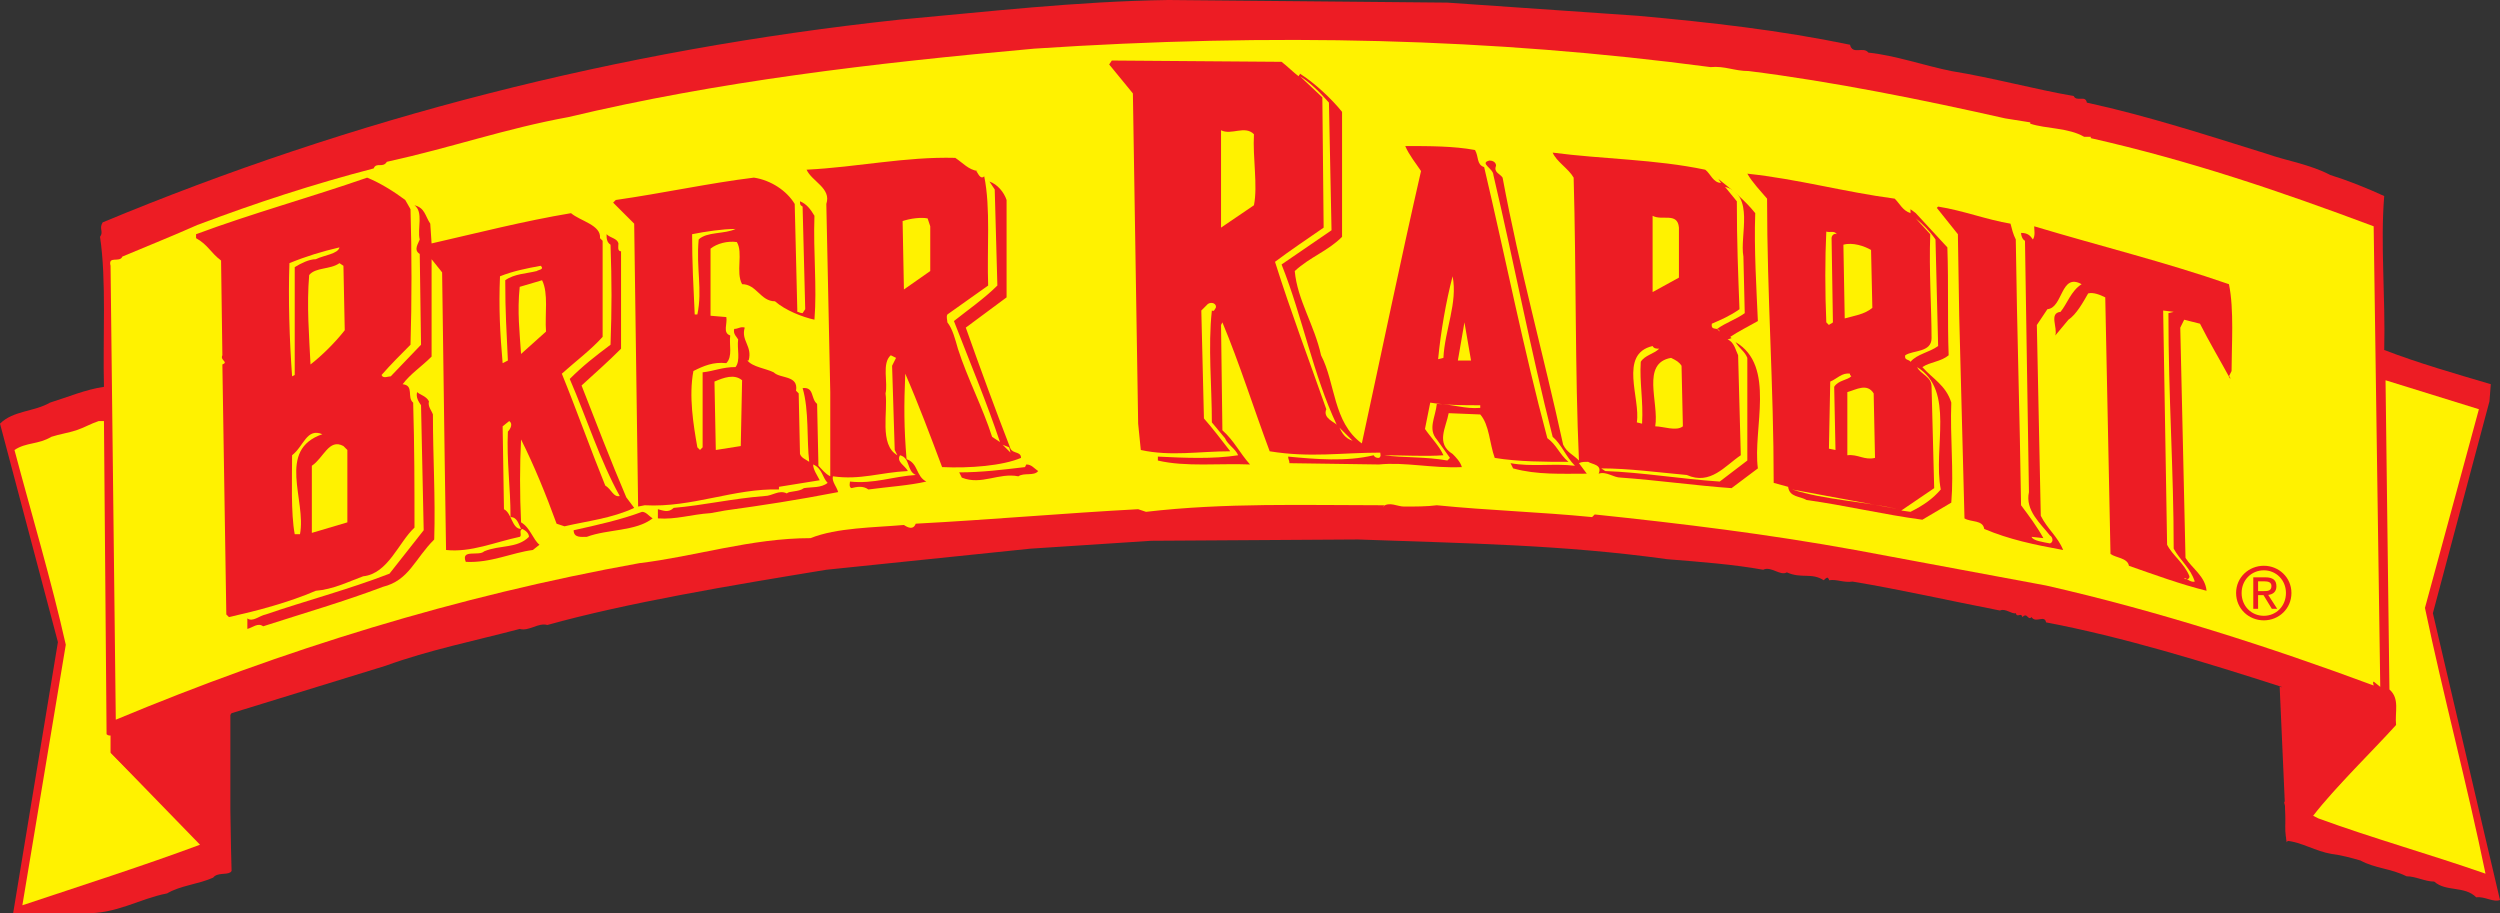 <?xml version="1.0" encoding="UTF-8" standalone="no"?> <svg xmlns:dc="http://purl.org/dc/elements/1.1/" xmlns:cc="http://creativecommons.org/ns#" xmlns:rdf="http://www.w3.org/1999/02/22-rdf-syntax-ns#" xmlns:svg="http://www.w3.org/2000/svg" xmlns="http://www.w3.org/2000/svg" xmlns:xlink="http://www.w3.org/1999/xlink" xmlns:sodipodi="http://sodipodi.sourceforge.net/DTD/sodipodi-0.dtd" xmlns:inkscape="http://www.inkscape.org/namespaces/inkscape" width="605" height="221" id="svg2" version="1.1" inkscape:version="0.47 r22583"><rect width="100%" height="100%" fill="#333333" stroke="none"/><g inkscape:label="Layer 1" inkscape:groupmode="layer" id="layer1" transform="translate(-99.028,-310.23)"><path id="path5271" d="m 495.453,314.056 c 17.525,1.584 34.389,3.496 51.271,7 0.641,2.547 3.183,0.316 4.465,1.909 6.365,0.638 13.69,3.183 20.053,4.459 9.872,1.59 20.38,4.456 29.62,6.046 0.719,1.506 2.863,-0.311 3.183,1.593 14.642,3.185 29.298,7.963 43.621,12.417 4.459,1.598 10.508,2.553 15.283,5.1 4.137,1.271 8.918,3.183 13.06,5.094 -0.957,11.465 0.322,24.52 0,37.253 8.28,3.188 17.186,5.732 25.793,8.28 l -0.325,4.14 -13.693,51.268 c 5.411,22.922 10.827,46.49 16.24,69.411 -1.59,0.644 -3.821,-0.954 -5.727,-0.635 -2.869,-2.866 -7.328,-1.268 -10.191,-3.821 -2.236,0 -4.465,-1.279 -6.693,-1.279 -3.815,-1.903 -7.633,-1.903 -11.14,-3.815 -2.222,-0.633 -4.456,-1.271 -7.003,-1.593 -3.818,-0.635 -7.325,-2.866 -10.827,-3.183 -0.96,-3.185 0.319,-6.368 -0.641,-9.24 1.909,-2.861 -0.946,-5.73 0.641,-8.59 -0.641,-1.593 -0.641,-3.185 -0.319,-4.462 -1.268,-1.271 0.963,-2.225 -0.322,-3.504 0.322,-4.456 0,-7.641 -0.638,-11.457 -18.787,-6.052 -38.529,-12.103 -56.992,-15.602 -0.322,-1.917 -2.55,0.314 -3.502,-1.276 -0.954,0.957 -0.954,-1.276 -2.228,0 -0.316,-1.276 -1.276,0.316 -1.595,-0.954 -0.952,0.314 -2.55,-1.274 -3.824,-0.635 -13.049,-2.55 -24.19,-5.1 -35.657,-7.006 -2.234,0.319 -3.821,-0.638 -5.735,-0.322 0,-0.316 0,-0.316 -0.319,-0.633 -0.316,0 -0.635,0.316 -0.954,0.633 -2.863,-1.912 -5.413,-0.316 -8.915,-1.912 -1.598,0.952 -3.826,-1.587 -5.732,-0.63 -7.006,-1.279 -15.28,-1.915 -23.244,-2.553 -25.152,-3.504 -48.404,-3.818 -74.836,-4.772 l -49.986,0.314 -29.292,1.912 -49.353,5.1 c -23.249,3.815 -48.08,7.955 -67.511,13.366 -2.225,-0.63 -4.456,1.595 -6.687,0.957 -10.827,2.866 -21.967,5.094 -32.475,8.918 l -37.256,11.468 -0.954,1.268 0.954,36.939 -0.316,0.311 c -0.96,0.644 -3.183,0 -4.14,1.279 -3.504,1.593 -7.963,1.909 -11.149,3.818 -6.684,1.274 -12.417,5.097 -20.053,4.778 l -17.203,0 10.832,-65.596 -14.012,-52.858 c 3.18,-3.185 8.274,-2.863 12.098,-5.092 4.14,-1.274 8.604,-3.183 13.058,-3.821 -0.316,-11.459 0.635,-25.796 -0.954,-36.301 0.954,-1.271 -0.322,-1.906 0.638,-3.499 60.499,-25.164 124.503,-41.715 192.641,-49.04 21.332,-1.912 42.991,-4.453 65.283,-4.775 l 67.5,0.635 z" style="fill:#ed1c24;fill-rule:nonzero;stroke:none"></path><path id="path5275" d="m 512.978,326.47 c 3.502,-0.322 5.724,0.954 9.226,0.954 20.391,2.55 42.347,7.003 62.092,11.457 l 6.052,0.963 0,0.316 c 3.824,1.271 9.237,0.949 13.055,3.183 l 1.595,0 0,0.319 c 23.882,5.416 45.527,12.739 68.457,21.332 l 1.595,111.453 -1.595,-1.279 c -0.322,0.322 0,0.635 0,0.954 -24.842,-9.229 -52.547,-18.144 -79.284,-24.198 l -46.173,-8.599 c -21.015,-3.821 -41.712,-6.362 -63.046,-8.596 l -0.641,0.635 c -13.055,-1.271 -24.831,-1.59 -37.575,-2.861 -2.222,0.316 -5.405,0.316 -7.952,0.316 -1.593,0 -3.507,-1.271 -5.097,0 0.314,0 0.314,-0.316 0.314,-0.316 -19.42,0 -38.532,-0.638 -57.63,1.59 l -1.909,-0.635 c -17.838,0.952 -35.666,2.544 -53.809,3.504 -0.638,1.587 -1.917,0.949 -2.872,0.313 -7.32,0.635 -16.235,0.635 -22.605,3.185 -14.328,0 -28.024,4.462 -41.395,6.049 -44.259,7.966 -86.29,21.015 -126.731,37.888 l -1.268,-109.847 c -0.641,-2.547 2.222,-0.641 2.863,-2.231 6.049,-2.544 12.417,-5.097 18.144,-7.647 14.337,-5.405 28.022,-9.867 42.672,-13.685 0.633,-1.598 2.231,0 3.185,-1.598 15.921,-3.502 28.343,-7.961 43.945,-10.827 35.976,-8.59 73.557,-13.058 112.713,-16.559 57.633,-3.815 110.815,-2.544 163.676,4.465" style="fill:#fff200;fill-rule:nonzero;stroke:none"></path><path id="path5279" d="m 401.84,338.881 c -2.228,1.279 -6.049,0.322 -8.596,0.963 -0.314,-0.316 -2.228,-0.316 -2.553,0.638 -0.313,9.87 1.279,17.508 -0.313,26.426 l -0.635,0 0,-27.705 c 3.502,0 8.274,-0.638 12.098,-0.322" style="fill:#faab56;fill-rule:nonzero;stroke:none"></path><path id="path5283" d="m 323.2,360.54 c -2.55,0.314 -6.054,0 -8.602,0.957 l -0.319,20.374 c 0,0.322 -0.638,0.322 -0.954,0.322 -0.954,-6.687 -0.322,-13.696 -0.322,-21.34 2.228,-0.63 5.097,-0.314 7.009,-1.268 1.276,1.912 2.866,-1.279 3.188,0.954" style="fill:#faab56;fill-rule:nonzero;stroke:none"></path><path id="path5287" d="m 499.917,360.54 c -0.641,0.957 -3.504,-1.271 -4.465,0.635 0,7.639 0,13.69 0.319,21.018 l -1.268,0 -0.325,-22.292 z" style="fill:#faab56;fill-rule:nonzero;stroke:none"></path><path id="path5291" d="m 504.37,360.854 c -0.946,0.644 -2.225,0.644 -3.18,-0.314 0.954,0.635 2.234,0.314 3.18,0.314" style="fill:#faab56;fill-rule:nonzero;stroke:none"></path><path id="path5295" d="m 547.364,367.224 c -0.325,0.641 -1.59,0.319 -2.553,-0.316 z" style="fill:#faab56;fill-rule:nonzero;stroke:none"></path><path id="path5299" d="m 551.188,368.185 c -0.638,-0.96 -1.598,0.954 -1.915,-0.319 l 1.915,0 z" style="fill:#faab56;fill-rule:nonzero;stroke:none"></path><path id="path5303" d="m 685.868,457.341 c 4.465,21.337 10.194,42.666 14.653,64.32 -13.693,-4.778 -27.389,-8.593 -40.444,-13.377 l -1.268,-0.638 c 5.413,-7 14.323,-15.599 20.067,-21.967 -0.325,-3.183 0.949,-6.371 -1.604,-8.599 l -0.943,-74.828 22.594,7.009 z" style="fill:#fff200;fill-rule:nonzero;stroke:none"></path><path id="path5307" d="m 124.819,487.904 c 0.319,0.322 0.633,0.322 0.96,0.322 l 0,4.14 21.651,22.286 c -13.701,5.1 -28.66,9.872 -42.991,14.653 l 10.508,-63.049 c -3.502,-15.605 -8.274,-31.526 -12.417,-47.128 2.861,-1.912 5.735,-1.274 8.915,-3.188 1.909,-0.633 4.14,-0.954 6.049,-1.584 1.917,-0.638 3.504,-1.598 5.413,-2.231 l 1.276,0 z" style="fill:#fff200;fill-rule:nonzero;stroke:none"></path><path id="path5311" d="m 256.96,435.684 c -4.14,3.185 -10.824,2.55 -15.916,4.459 -1.282,0 -3.191,0.319 -3.191,-1.593 5.735,-1.274 11.465,-2.547 16.559,-4.456 0.957,0 1.595,0.954 2.547,1.59" style="fill:#ed1c24;fill-rule:nonzero;stroke:none"></path><path id="path5315" d="m 584.942,439.189 0.627,-0.319 2.556,0.954 z" style="fill:#faab56;fill-rule:nonzero;stroke:none"></path><path id="path5319" d="m 589.073,439.824 1.274,0.319 z" style="fill:#faab56;fill-rule:nonzero;stroke:none"></path><path id="path5323" d="m 622.192,448.739 1.595,0.641 z" style="fill:#faab56;fill-rule:nonzero;stroke:none"></path><path id="path5327" d="m 409.168,325.191 c 1.271,0.957 2.863,2.55 4.137,3.504 0,-0.319 0.322,-0.319 0.322,-0.635 3.502,2.228 7.63,6.049 10.18,9.24 l 0,30.244 c -3.499,3.504 -7.633,4.778 -11.451,8.277 0.63,7.012 4.772,13.058 6.365,20.383 3.504,6.681 2.861,16.243 9.872,21.335 4.77,-21.97 9.229,-43.626 14.323,-65.915 -1.268,-1.912 -2.861,-3.824 -3.821,-6.052 5.735,0 11.781,0 16.876,0.957 0.96,1.593 0.322,3.504 2.222,4.145 5.106,21.648 9.564,44.253 15.289,65.588 2.236,1.593 2.872,3.824 5.1,5.732 -5.416,0 -12.098,0 -17.83,-0.954 -1.274,-3.502 -1.274,-7.961 -3.504,-10.513 l -7.644,-0.311 c -0.633,3.502 -3.185,7.322 0.954,9.87 0.644,0.638 1.917,1.909 2.234,3.183 -7.331,0.316 -13.696,-1.274 -20.067,-0.638 l -21.648,-0.311 c 0,-0.644 -0.322,-0.963 -0.322,-1.595 6.687,0.633 14.018,1.271 20.702,-0.322 0.319,0.638 0.949,0.638 1.268,0.638 0.638,-0.316 0.325,-0.954 0.325,-1.274 -9.556,0 -16.876,1.274 -26.756,-0.325 -3.81,-10.18 -7.317,-21.326 -11.448,-31.204 l -0.327,0.641 0.327,25.477 c 2.855,2.539 4.131,5.411 6.684,8.274 -7.331,-0.311 -15.608,0.638 -22.3,-0.954 l 0,-0.952 c 6.379,0.316 13.382,0.633 19.428,-0.322 -0.641,-1.59 -2.544,-2.547 -3.191,-4.14 l -3.171,-3.815 c 0,-8.926 -0.957,-18.155 0,-27.07 0.635,0.319 0.635,-0.322 0.949,-0.644 0.316,-0.949 -0.949,-1.584 -1.906,-0.949 l -1.595,1.593 0.635,26.115 c 2.234,2.542 4.14,5.089 6.373,7.949 -7.647,0 -14.34,1.282 -21.651,-0.313 l -0.641,-6.371 -1.274,-79.922 -5.738,-7.006 0.641,-0.954 z" style="fill:#ed1c24;fill-rule:nonzero;stroke:none"></path><path id="path5331" d="m 420.633,335.063 0.624,30.888 -12.089,8.282 c 5.092,12.736 7.639,26.74 13.374,38.846 -0.316,-0.633 -3.507,-1.587 -2.547,-3.818 -4.143,-11.787 -8.596,-23.565 -12.417,-35.671 3.821,-2.863 7.636,-5.405 11.77,-8.274 l -0.313,-31.523 -5.408,-5.097 c 2.547,1.593 4.775,3.821 7.006,6.368" style="fill:#fff200;fill-rule:nonzero;stroke:none"></path><path id="path5335" d="m 402.484,342.71 c -0.325,5.73 0.954,12.419 0,17.192 l -7.966,5.413 0,-23.563 c 2.55,1.274 5.732,-1.271 7.966,0.957" style="fill:#fff200;fill-rule:nonzero;stroke:none"></path><path id="path5339" d="m 511.704,351.303 c 1.274,0.957 1.912,3.185 3.815,3.185 l -0.647,-0.957 c 3.194,2.55 6.382,5.097 8.923,8.282 -0.316,8.596 0.322,18.787 0.638,26.11 -2.231,1.276 -4.781,2.544 -6.681,3.824 l 0.314,0.316 -0.96,0.322 c 1.595,0.627 1.915,2.542 2.547,3.818 l 0.647,24.198 c -3.821,2.547 -7.322,7.325 -13.066,4.778 -6.992,-0.635 -14.004,-1.595 -20.696,-1.595 l 0.963,0.641 c 8.912,0.319 18.155,1.909 27.7,2.544 l 6.681,-5.094 0,-24.839 c -0.627,-1.587 -1.901,-2.225 -2.861,-3.824 9.872,5.738 4.134,21.021 5.413,30.571 l -6.368,4.778 c -8.915,-0.635 -17.824,-1.909 -26.751,-2.547 -1.906,0 -3.502,-1.59 -5.416,-0.952 0.963,-2.234 -1.59,-2.234 -2.542,-2.869 -0.954,0 -1.595,0 -2.222,0.325 l 1.901,2.544 c -6.043,0 -12.089,0.316 -17.83,-1.279 l -0.627,-1.265 c 5.083,0.949 10.502,0 15.596,0.63 -2.234,-2.225 -3.183,-5.094 -5.405,-7.009 -5.422,-21.329 -9.243,-41.706 -14.342,-63.36 0,-1.59 -3.496,-2.869 -0.949,-3.502 0.638,0 1.59,0.314 1.59,1.274 -0.641,1.587 0.957,1.909 1.59,2.866 4.143,22.289 9.875,42.669 14.653,64.636 0.949,1.912 2.228,2.231 3.824,3.821 -0.96,-21.332 -0.647,-46.168 -1.285,-68.457 -1.268,-2.228 -4.131,-3.826 -5.08,-6.054 12.092,1.593 24.825,1.593 36.934,4.14" style="fill:#ed1c24;fill-rule:nonzero;stroke:none"></path><path id="path5343" d="m 335.612,351.622 -0.316,0 c 0.316,0.316 0.96,2.228 1.909,1.274 1.59,7.644 0.635,17.83 0.957,26.432 l -9.87,7.006 c -0.322,0.635 0,1.268 0,1.903 1.274,1.598 1.909,4.148 2.544,6.373 2.231,7.006 6.054,14.328 8.277,21.329 l 1.912,1.276 c -3.185,-9.55 -7.325,-19.426 -11.146,-29.292 3.188,-2.547 7.325,-5.411 10.513,-8.596 l -0.641,-23.246 -1.276,-1.915 c 1.917,0.641 3.504,2.55 4.145,4.462 l 0,23.565 -9.872,7.32 c 3.507,9.875 7.003,19.426 10.824,29.298 0.638,1.274 2.544,0.63 2.544,2.228 -4.456,1.909 -12.417,2.544 -19.098,2.228 -2.869,-7.641 -5.73,-15.283 -8.918,-22.608 -0.322,7.641 -0.322,13.058 0.319,20.696 2.869,0.963 2.231,4.143 4.781,5.413 -4.145,0.957 -9.237,1.274 -14.021,1.917 -1.271,-0.96 -2.863,-0.644 -4.134,-0.325 -0.638,-0.319 -0.322,-1.271 -0.322,-1.593 5.735,0.638 10.508,-1.271 15.927,-1.59 -2.231,-0.954 -1.279,-4.14 -3.821,-4.778 -0.96,1.593 1.271,2.547 1.903,3.824 -6.679,0.319 -11.462,2.228 -18.141,1.274 -0.322,1.271 0.952,2.544 1.268,3.821 -9.872,1.915 -18.149,3.185 -27.381,4.456 l -3.502,0.635 c -4.778,0.319 -8.285,1.593 -12.739,1.274 l 0,-2.225 c 1.274,0.316 2.542,0.952 3.821,-0.322 7.317,-0.633 14.009,-2.225 21.973,-2.866 1.909,0 3.504,-1.584 5.402,-0.635 0.641,-0.633 2.875,-0.316 4.145,-1.274 1.909,-0.319 4.14,0 5.735,-1.271 -1.276,-1.276 -1.276,-3.507 -3.502,-4.462 0,1.279 0.952,2.55 1.59,3.824 l -9.867,1.59 0,0.644 c -10.832,-0.325 -21.018,4.451 -32.486,3.818 l -1.593,0.316 -0.954,-68.463 -5.092,-5.089 0.633,-0.641 c 11.146,-1.587 22.933,-4.14 33.441,-5.411 4.134,0.633 7.949,3.183 9.864,6.368 l 0.638,26.11 c 0.322,0 0.635,0.319 1.271,0.319 l 0.635,-0.96 -0.635,-24.831 c -0.635,-0.322 -0.635,-0.638 -0.635,-1.276 1.595,0.638 2.55,1.906 3.502,3.502 -0.311,8.912 0.641,17.198 0,25.152 -2.866,-0.633 -7,-2.225 -9.553,-4.453 -3.499,0 -4.453,-4.143 -7.958,-4.143 -1.587,-2.861 0.316,-7.644 -1.271,-10.191 -2.225,-0.316 -4.778,0.325 -6.365,1.595 l 0,16.237 3.821,0.322 c 0.319,1.595 -0.963,3.815 0.949,4.453 -0.313,2.231 0.641,5.097 -0.949,6.693 -3.188,-0.325 -5.422,0.635 -7.966,1.909 -1.15,6.046 0,13.055 0.957,18.468 l 0.641,0.635 0.633,-0.635 0,-18.149 c 2.863,-0.319 4.772,-1.276 7.963,-1.276 1.265,-1.593 0.316,-4.456 0.635,-6.681 -0.319,-0.638 -1.274,-1.279 -0.957,-2.55 0.957,0 1.587,-0.635 2.55,-0.322 -0.963,3.185 1.909,4.456 0.949,7.961 l -0.314,0 c 1.274,1.593 4.459,1.915 6.371,2.869 1.593,1.59 6.049,0.63 5.408,4.456 l 0.641,0.635 0.314,14.65 c 0.316,0.954 1.271,1.271 2.234,1.909 -0.638,-5.413 0,-12.422 -1.598,-17.833 2.866,-0.316 1.915,2.55 3.507,3.824 l 0.322,14.964 c 0.952,0.96 1.59,1.915 2.861,2.55 l 0,-20.38 -0.952,-45.533 c 1.274,-3.824 -3.507,-5.419 -4.778,-8.282 12.417,-0.63 23.882,-3.183 35.982,-2.863 1.903,1.271 3.183,2.863 5.411,3.183" style="fill:#ed1c24;fill-rule:nonzero;stroke:none"></path><path id="path5347" d="m 557.553,358.307 c 1.279,1.279 1.906,2.869 3.818,3.507 l 0,-0.96 1.274,0.96 7.647,8.285 c 0.311,9.229 0,17.503 0.311,26.104 -1.909,1.587 -4.451,1.587 -6.365,2.863 2.542,2.866 5.735,4.453 7.003,8.599 -0.319,8.274 0.647,16.559 0,24.201 l -7.003,4.137 c -9.553,-1.274 -18.787,-3.499 -28.03,-4.77 -1.579,-0.963 -4.131,-0.641 -4.451,-3.191 l -3.496,-0.952 c 0,-23.571 -1.601,-45.219 -1.601,-68.784 -1.587,-1.906 -3.504,-3.818 -4.778,-6.046 12.103,1.271 23.568,4.456 35.671,6.046" style="fill:#ed1c24;fill-rule:nonzero;stroke:none"></path><path id="path5351" d="m 197.099,358.628 1.271,2.225 c 0.319,10.827 0.319,22.295 0,32.8 -2.225,2.234 -4.778,4.778 -7.003,7.32 0.322,0.96 1.595,0.325 2.225,0.325 l 7.325,-7.644 -0.313,-21.973 c -1.593,-0.954 -0.322,-2.542 0,-3.496 -0.635,-2.547 0.957,-6.687 -1.274,-8.282 2.547,0.638 2.547,2.547 3.821,4.456 l 0.319,4.781 c 11.149,-2.547 22.289,-5.413 33.746,-7.325 2.234,1.912 7.331,2.861 7.012,6.052 l 0.635,0.633 0,23.249 c -2.863,3.18 -6.687,6.043 -9.872,8.912 3.507,8.602 7.009,18.468 10.505,27.067 1.595,0.96 1.917,2.866 3.51,2.544 -4.778,-8.596 -7.961,-18.779 -12.103,-28.338 3.185,-3.183 6.049,-5.413 9.872,-8.28 0.316,-8.921 0.316,-14.964 0,-24.204 -0.957,-0.635 -0.957,-1.584 -0.957,-2.542 0.957,0.957 2.553,0.957 2.869,2.231 0,0.638 -0.316,1.909 0.633,1.909 l 0,23.563 c -3.183,3.18 -5.73,5.413 -9.556,8.909 3.504,8.926 7.012,18.155 10.83,27.073 l 1.912,2.544 c -5.413,2.547 -11.459,3.185 -16.873,4.459 l -1.912,-0.633 c -2.553,-7.012 -5.411,-14.015 -8.596,-20.383 -0.325,6.049 -0.325,13.371 0,20.061 2.228,1.271 2.855,4.143 4.456,5.411 l -1.601,1.274 c -5.08,0.644 -10.177,3.185 -16.235,2.869 -1.268,-3.185 3.185,-1.271 4.459,-2.55 3.824,-1.593 7.966,-0.635 10.827,-3.502 0,-0.954 -0.946,-1.593 -1.59,-1.909 -0.957,0.316 0,1.59 -0.641,1.909 -6.049,1.279 -11.776,3.826 -17.83,3.183 l -0.322,-21.332 -0.63,-45.849 -2.547,-3.185 0,23.56 c -2.553,2.547 -5.1,4.14 -7.003,6.687 2.863,0.314 0.954,3.185 2.544,4.459 0.319,10.827 0.319,20.061 0.319,30.247 -3.818,3.51 -6.368,11.149 -12.419,11.778 -3.502,1.282 -7.325,3.188 -11.459,3.504 -6.687,2.869 -14.015,4.784 -21.015,6.373 l -0.644,-0.641 -0.954,-60.496 c 1.598,-0.641 -0.638,-0.957 0,-2.228 l -0.316,-22.927 c -2.55,-1.915 -3.18,-3.826 -6.052,-5.411 l 0,-0.957 c 13.696,-5.094 27.702,-8.918 41.398,-13.69 3.185,1.271 6.684,3.499 9.231,5.411" style="fill:#ed1c24;fill-rule:nonzero;stroke:none"></path><path id="path5355" d="m 520.933,372.322 0.322,13.693 c -2.234,1.587 -4.462,2.222 -6.695,3.821 l 0.641,0.633 c -0.327,-1.268 -2.222,0 -1.903,-1.903 2.222,-0.963 4.456,-1.917 6.684,-3.51 -0.328,-8.59 -0.641,-16.24 -0.641,-26.107 l -2.861,-3.502 c 7.317,1.912 3.502,11.778 4.453,16.876" style="fill:#fff200;fill-rule:nonzero;stroke:none"></path><path id="path5359" d="m 585.569,364.358 c 0.325,1.279 0.635,2.55 1.276,3.826 0.319,23.238 0.957,41.709 1.279,64.32 1.909,2.544 3.818,5.092 5.405,7.958 l -2.861,-0.319 c 0.319,0.954 2.861,1.279 4.453,1.595 0.96,-0.316 0.641,-1.595 0,-1.915 -2.228,-2.861 -6.049,-6.049 -5.089,-10.505 L 589.073,368.498 c -0.633,-0.313 -0.949,-1.274 -0.949,-1.906 1.59,0 2.222,0.633 2.863,1.593 0.633,-0.96 0.314,-2.234 0.314,-3.191 15.93,4.784 31.526,8.596 47.131,14.012 1.274,6.049 0.635,14.964 0.635,21.018 l -0.635,1.274 c 0.314,0 0.314,0.319 0.314,0.635 -2.231,-4.143 -5.086,-8.921 -7.32,-13.368 l -3.826,-0.963 -0.949,1.912 1.268,55.724 c 1.593,2.553 4.781,4.453 5.094,7.958 -6.362,-1.59 -12.419,-3.815 -18.787,-6.043 -0.311,-1.915 -3.18,-1.915 -4.459,-2.869 l -1.268,-62.089 c -1.268,-0.638 -2.869,-1.279 -4.137,-0.96 -1.274,2.234 -2.872,5.1 -4.778,6.368 l -3.183,3.821 c 0.635,-1.909 -1.598,-5.408 1.274,-5.727 1.587,-1.912 2.55,-5.094 5.1,-6.69 -5.1,-2.861 -4.47,5.727 -8.28,6.049 l -2.553,3.824 0.952,46.171 c 1.601,3.185 4.143,5.094 5.411,8.277 -7.003,-1.274 -13.044,-2.542 -19.098,-5.092 -0.325,-2.231 -3.188,-1.593 -4.775,-2.55 l -1.276,-49.037 -0.322,-19.739 -5.094,-6.368 0.319,-0.316 c 6.052,0.952 11.781,3.185 17.511,4.134" style="fill:#ed1c24;fill-rule:nonzero;stroke:none"></path><path id="path5363" d="m 505.33,365.315 0,12.1 -6.371,3.499 0,-18.465 c 2.231,1.276 6.052,-0.952 6.371,2.866" style="fill:#fff200;fill-rule:nonzero;stroke:none"></path><path id="path5367" d="m 324.149,364.994 0,10.827 -6.371,4.459 -0.319,-16.554 c 1.912,-0.641 4.453,-0.954 6.054,-0.641 z" style="fill:#fff200;fill-rule:nonzero;stroke:none"></path><path id="path5371" d="m 567.419,368.185 0.638,25.785 c -2.231,1.598 -5.094,1.917 -6.687,3.821 -0.319,-0.638 -1.593,-0.316 -1.271,-1.587 1.915,-1.276 6.365,-0.635 6.365,-4.14 0,-7.331 -0.638,-16.243 -0.314,-25.155 l -3.507,-3.824 c 1.593,1.274 3.507,3.188 4.775,5.1" style="fill:#fff200;fill-rule:nonzero;stroke:none"></path><path id="path5375" d="m 277.027,365.637 c -2.547,1.271 -7.014,0.635 -8.918,2.547 -0.641,7.003 0.954,12.095 -0.319,18.149 l -0.641,0 c -0.316,-6.687 -0.63,-12.422 -0.63,-19.426 3.183,-0.635 7.317,-1.271 10.508,-1.271" style="fill:#fff200;fill-rule:nonzero;stroke:none"></path><path id="path5379" d="m 543.543,366.908 c -0.641,-0.316 -1.274,0.316 -1.274,0.957 l 0.325,20.372 c -0.325,0.327 -0.647,0.327 -0.966,0.641 l -0.635,-0.641 c -0.319,-7.322 -0.319,-15.599 0,-21.964 0.954,0.319 1.909,-0.322 2.55,0.635" style="fill:#fff200;fill-rule:nonzero;stroke:none"></path><path id="path5383" d="m 551.823,370.726 0.314,14.007 c -1.909,1.601 -4.459,1.915 -6.687,2.556 l -0.319,-17.838 c 2.234,-0.635 5.097,0.327 6.693,1.276" style="fill:#fff200;fill-rule:nonzero;stroke:none"></path><path id="path5387" d="m 181.175,370.099 c -0.319,1.581 -3.815,1.906 -5.724,2.861 -1.598,0 -3.507,0.952 -5.1,1.906 l 0,26.107 -0.638,0.325 c -0.638,-8.912 -0.949,-18.785 -0.638,-27.386 3.829,-1.59 7.963,-2.863 12.1,-3.812" style="fill:#fff200;fill-rule:nonzero;stroke:none"></path><path id="path5391" d="m 182.457,390.152 c -2.236,2.861 -5.419,6.052 -8.285,8.28 -0.319,-6.684 -0.954,-14.328 -0.319,-21.654 1.598,-1.912 5.097,-1.271 7.322,-2.866 l 0.963,0.641 z" style="fill:#fff200;fill-rule:nonzero;stroke:none"></path><path id="path5395" d="m 229.899,374.552 c 0.952,0.954 -0.638,0.954 -0.96,1.268 -2.544,0.644 -5.408,0.644 -7.641,2.228 0,7.966 0.316,12.103 0.638,19.426 l -1.271,0.641 c -0.638,-7.331 -0.954,-13.382 -0.638,-21.021 3.191,-1.274 6.368,-1.906 9.872,-2.542" style="fill:#fff200;fill-rule:nonzero;stroke:none"></path><path id="path5399" d="m 450.558,377.094 c 1.274,6.373 -1.906,13.058 -2.222,19.742 l -1.282,0.316 c 0.641,-6.684 1.917,-14.004 3.504,-20.058" style="fill:#fff200;fill-rule:nonzero;stroke:none"></path><path id="path5403" d="m 231.167,390.468 -6.043,5.419 c -0.325,-5.103 -0.954,-10.191 -0.325,-16.24 l 5.413,-1.598 c 1.595,3.185 0.638,8.285 0.954,12.419" style="fill:#fff200;fill-rule:nonzero;stroke:none"></path><path id="path5407" d="m 623.787,386.015 c 0,20.696 1.274,37.894 1.274,56.995 1.59,2.869 4.131,4.781 5.092,7.963 -1.274,0.319 -2.234,-1.282 -2.553,-0.638 0.319,0 1.279,0.316 1.279,-0.644 -1.279,-3.18 -4.137,-5.083 -5.413,-7.639 l -0.952,-56.676 2.547,0.319 z" style="fill:#fff200;fill-rule:nonzero;stroke:none"></path><path id="path5411" d="m 451.832,397.474 1.593,-9.237 1.595,9.237 z" style="fill:#fff200;fill-rule:nonzero;stroke:none"></path><path id="path5415" d="m 500.555,394.611 c -1.279,1.276 -3.51,1.593 -4.465,3.18 -0.319,5.094 0.641,9.243 0.322,14.967 l -1.274,-0.311 c 0.952,-5.735 -4.456,-16.559 3.821,-18.477 0.316,0.641 0.957,0.641 1.595,0.641" style="fill:#fff200;fill-rule:nonzero;stroke:none"></path><path id="path5419" d="m 314.915,398.75 0.635,20.377 0.638,1.274 c -4.456,-2.547 -2.225,-10.508 -2.863,-14.967 0.638,-2.55 -0.954,-7.32 1.274,-9.231 l 1.271,0.633 z" style="fill:#fff200;fill-rule:nonzero;stroke:none"></path><path id="path5423" d="m 505.96,398.75 0.325,14.65 c -1.587,1.271 -4.775,0 -6.69,0 0.96,-5.735 -3.504,-15.286 3.829,-16.565 1.274,0.638 1.906,0.954 2.536,1.915" style="fill:#fff200;fill-rule:nonzero;stroke:none"></path><path id="path5427" d="m 568.693,428.686 c -1.915,2.225 -4.143,3.818 -7.322,5.408 l -2.231,-0.319 7.961,-5.413 -0.635,-24.517 c 0,-2.547 -2.542,-2.872 -3.502,-4.778 9.237,5.732 3.815,19.426 5.73,29.62" style="fill:#fff200;fill-rule:nonzero;stroke:none"></path><path id="path5431" d="m 546.723,400.659 c 0,0.313 0,0.313 0.316,0.638 -0.954,0.954 -3.177,0.954 -4.137,2.547 l 0.314,15.283 -1.587,-0.316 0.319,-16.24 c 1.595,-0.638 2.863,-2.228 4.775,-1.912" style="fill:#fff200;fill-rule:nonzero;stroke:none"></path><path id="path5435" d="m 278.292,418.173 -6.04,0.954 -0.325,-16.557 c 2.231,-0.954 4.778,-1.912 6.687,-0.319 z" style="fill:#fff200;fill-rule:nonzero;stroke:none"></path><path id="path5439" d="m 552.456,405.435 0.325,15.605 c -2.553,0.635 -4.143,-0.954 -6.695,-0.638 l 0,-15.283 c 2.228,-0.635 4.784,-2.234 6.371,0.316" style="fill:#fff200;fill-rule:nonzero;stroke:none"></path><path id="path5443" d="m 202.832,407.346 c -0.319,1.276 0.638,2.225 0.963,3.18 0,10.513 0.627,19.745 0.316,30.258 -4.781,4.772 -6.054,9.867 -12.422,11.462 -9.231,3.499 -19.106,6.368 -28.979,9.55 -1.274,-0.952 -2.544,0.316 -3.821,0.635 l 0,-2.547 c 1.276,0.96 2.863,-0.638 4.456,-0.957 9.237,-3.183 20.064,-6.049 29.936,-9.867 l 8.28,-10.511 -0.644,-30.25 c -0.635,-0.954 -1.271,-1.909 -0.949,-3.183 0.635,0.638 2.22,0.952 2.863,2.228" style="fill:#ed1c24;fill-rule:nonzero;stroke:none"></path><path id="path5447" d="m 457.248,408.301 0,0.638 c -3.824,0.322 -6.69,-0.954 -10.513,-0.954 -0.316,3.183 -2.222,6.049 0,8.596 l 3.183,4.459 -0.627,0.635 c -5.094,-0.952 -10.821,-0.635 -15.291,-1.274 4.47,0 10.197,0.322 14.337,0 -0.963,-2.228 -3.191,-4.462 -4.465,-6.368 l 1.274,-6.368 c 3.826,0.635 7.966,0.635 12.103,0.635" style="fill:#fff200;fill-rule:nonzero;stroke:none"></path><path id="path5451" d="m 221.936,414.671 c -0.322,7.003 0.638,13.371 0.638,20.694 1.595,0 1.909,1.598 2.55,2.869 -2.225,0 -2.225,-3.824 -4.137,-4.775 l -0.322,-20.058 1.593,-1.276 c 0.96,0.633 0.316,1.909 -0.322,2.547" style="fill:#fff200;fill-rule:nonzero;stroke:none"></path><path id="path5455" d="m 426.36,416.894 c -1.912,-0.633 -2.553,-1.909 -3.188,-3.177 z" style="fill:#fff200;fill-rule:nonzero;stroke:none"></path><path id="path5459" d="m 177.038,415.307 c -11.143,3.821 -3.821,15.927 -5.413,24.198 l -1.274,0 c -0.952,-5.094 -0.638,-13.371 -0.638,-19.104 2.869,-2.228 3.504,-6.684 7.325,-5.094" style="fill:#fff200;fill-rule:nonzero;stroke:none"></path><path id="path5463" d="m 182.138,418.173 0.952,0.954 0,17.514 -8.596,2.547 0,-16.24 c 2.866,-1.909 4.137,-6.687 7.644,-4.775" style="fill:#fff200;fill-rule:nonzero;stroke:none"></path><path id="path5467" d="m 343.572,419.766 -1.912,-1.912 1.59,0.638 z" style="fill:#fff200;fill-rule:nonzero;stroke:none"></path><path id="path5471" d="m 350.259,424.225 c -0.957,1.274 -3.499,0.319 -4.778,1.274 -4.77,-0.954 -8.915,2.228 -13.69,0.316 l -0.635,-1.271 c 5.411,0 10.505,-0.635 15.921,-1.276 l 0.316,-0.638 c 1.276,0 1.909,0.954 2.866,1.595" style="fill:#ed1c24;fill-rule:nonzero;stroke:none"></path><path id="path5475" d="m 558.504,433.459 c -8.599,-1.909 -17.83,-2.225 -25.791,-4.772 z" style="fill:#fff200;fill-rule:nonzero;stroke:none"></path><path id="path5479" d="m 650.706,476.38 27.596,9.324 -25.922,28.346 z" style="fill:#ed1c24;fill-rule:nonzero;stroke:none"></path><path id="path5483" d="m 154.775,483.089 -28.903,9.327 28.903,28.909 z" style="fill:#ed1c24;fill-rule:nonzero;stroke:none"></path><path id="path5487" d="m 646.868,453.279 c 0.968,0 1.847,-0.064 1.847,-1.246 0,-0.94 -0.857,-1.117 -1.665,-1.117 l -1.565,0 0,2.362 z m -1.383,4.283 -1.162,0 0,-7.619 2.903,0 c 1.808,0 2.696,0.663 2.696,2.169 0,1.355 -0.854,1.951 -1.982,2.091 l 2.169,3.359 -1.296,0 -2.013,-3.303 -1.316,0 z m 1.394,1.691 c 2.984,0 5.349,-2.343 5.349,-5.523 0,-3.124 -2.365,-5.483 -5.349,-5.483 -3.023,0 -5.38,2.36 -5.38,5.483 0,3.18 2.357,5.523 5.38,5.523 m -6.715,-5.523 c 0,-3.787 3.076,-6.586 6.715,-6.586 3.6,0 6.676,2.799 6.676,6.586 0,3.832 -3.076,6.625 -6.676,6.625 -3.639,0 -6.715,-2.793 -6.715,-6.625" style="fill:#ed1c24;fill-rule:nonzero;stroke:none"></path></g></svg> 